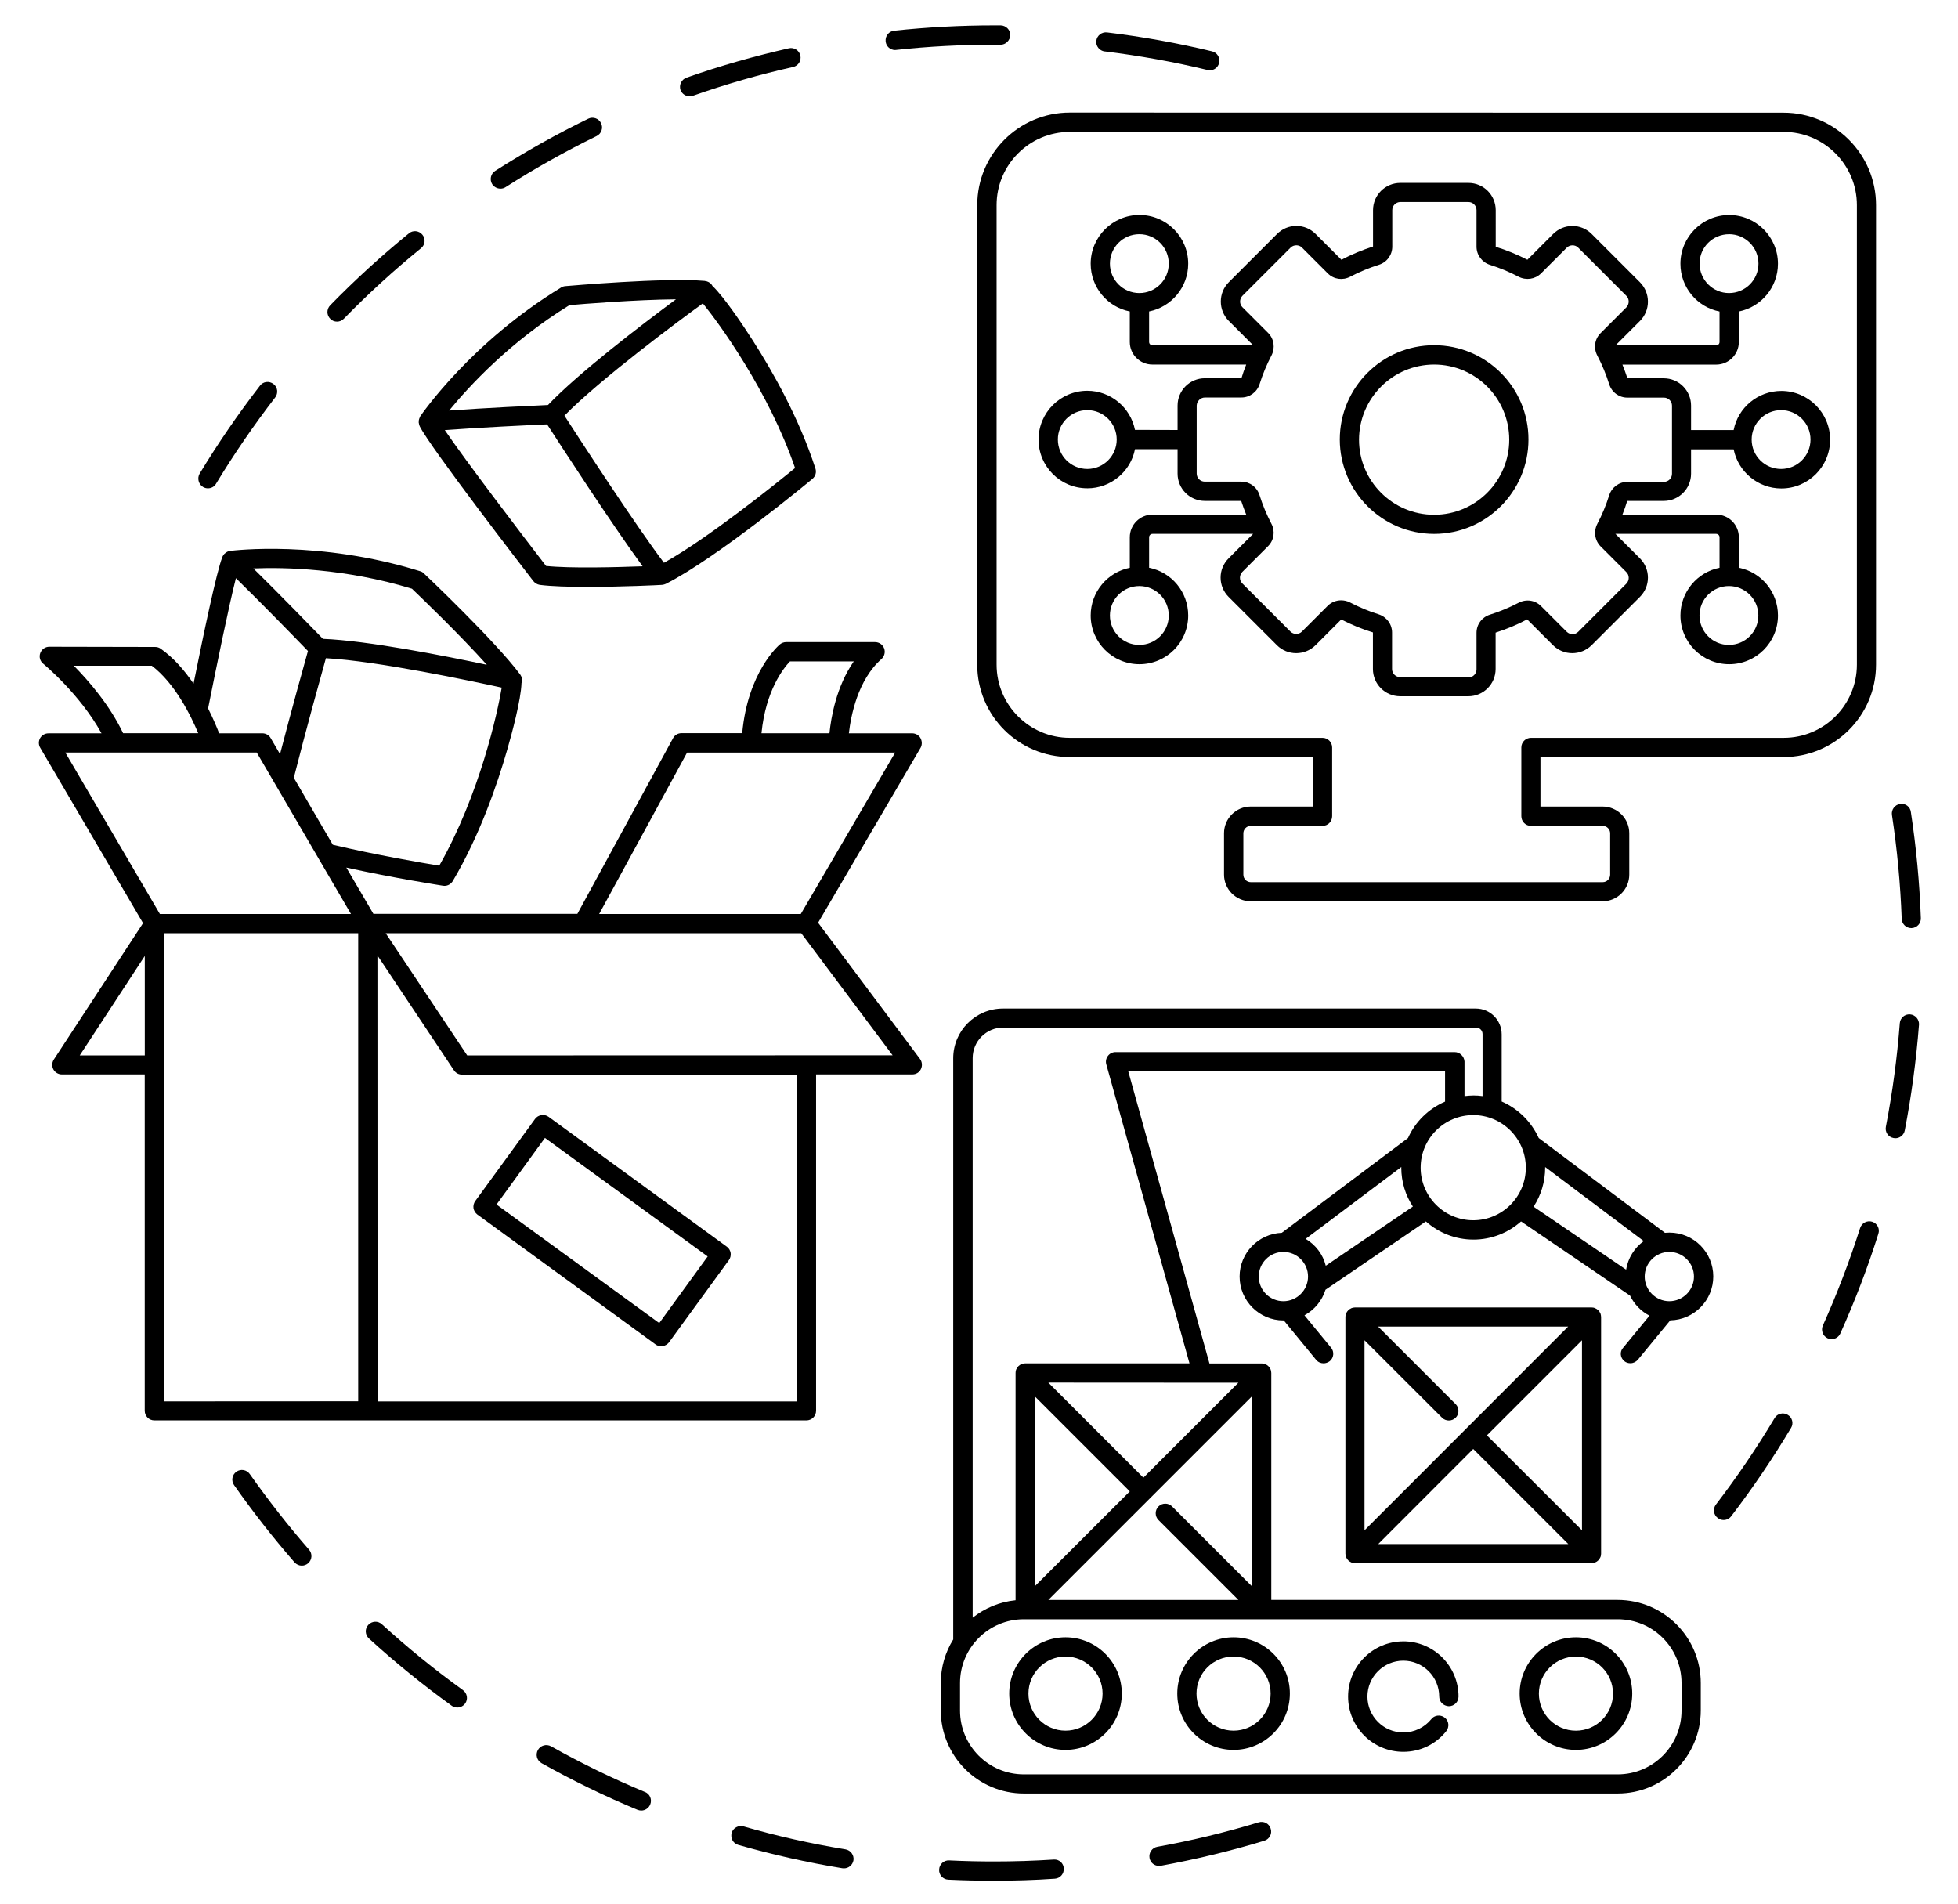 <?xml version="1.0" encoding="UTF-8" standalone="no"?>
<svg
   width="72"
   height="70"
   viewBox="0 0 72 70"
   fill="none"
   version="1.1"
   id="svg1"
   xmlns="http://www.w3.org/2000/svg"
   xmlns:svg="http://www.w3.org/2000/svg">
  <defs
     id="defs1" />
  <path
     d="m 32.915,1.839 c 0.012,0 0.024,0 0.039,-0.004 1.188,-0.129 2.398,-0.191 3.602,-0.191 h 0.234 c 0.184,0.004 0.355,-0.156 0.359,-0.352 0.004,-0.195 -0.156,-0.355 -0.352,-0.359 h -0.238 c -1.227,0 -2.461,0.066 -3.676,0.195 -0.195,0.02 -0.336,0.195 -0.316,0.391 0.016,0.184 0.168,0.32 0.348,0.32 z"
     fill="#000000"
     id="path1" />
  <path
     d="m 25.36,3.542 c 0.039,0 0.078,-0.008 0.117,-0.02 1.203,-0.422 2.445,-0.781 3.688,-1.059 0.192,-0.043 0.309,-0.234 0.266,-0.422 -0.043,-0.191 -0.234,-0.309 -0.422,-0.266 -1.27,0.289 -2.539,0.648 -3.766,1.082 -0.184,0.067 -0.281,0.266 -0.219,0.453 0.055,0.141 0.191,0.231 0.336,0.231 z"
     fill="#000000"
     id="path2" />
  <path
     d="m 18.4,6.937 c 0.066,0 0.133,-0.016 0.191,-0.055 1.074,-0.688 2.203,-1.32 3.348,-1.879 0.176,-0.086 0.25,-0.297 0.164,-0.473 -0.086,-0.176 -0.297,-0.25 -0.473,-0.164 -1.172,0.57 -2.32,1.215 -3.422,1.918 -0.164,0.105 -0.211,0.324 -0.109,0.488 0.07,0.105 0.184,0.164 0.301,0.164 z"
     fill="#000000"
     id="path3" />
  <path
     d="m 12.392,11.827 c 0.094,0 0.184,-0.035 0.254,-0.109 0.891,-0.914 1.844,-1.785 2.836,-2.59 0.152,-0.121 0.176,-0.348 0.051,-0.496 -0.121,-0.152 -0.348,-0.176 -0.496,-0.051 -1.012,0.824 -1.984,1.711 -2.894,2.644 -0.137,0.141 -0.137,0.363 0.004,0.5 0.066,0.07 0.156,0.102 0.246,0.102 z"
     fill="#000000"
     id="path4" />
  <path
     d="m 7.462,17.905 c 0.059,0.035 0.121,0.051 0.183,0.051 0.121,0 0.238,-0.059 0.301,-0.172 0.66,-1.09 1.391,-2.156 2.172,-3.168 0.121,-0.156 0.094,-0.379 -0.062,-0.496 -0.156,-0.121 -0.379,-0.094 -0.496,0.062 -0.797,1.031 -1.547,2.121 -2.219,3.234 -0.098,0.168 -0.043,0.387 0.121,0.488 z"
     fill="#000000"
     id="path5" />
  <path
     d="m 40.623,1.89 c 1.266,0.156 2.539,0.383 3.781,0.684 0.027,0.008 0.055,0.012 0.082,0.012 0.16,0 0.305,-0.109 0.344,-0.273 0.047,-0.191 -0.074,-0.383 -0.262,-0.426 -1.266,-0.305 -2.566,-0.539 -3.859,-0.695 -0.195,-0.023 -0.371,0.113 -0.395,0.309 -0.023,0.188 0.113,0.367 0.309,0.391 z"
     fill="#000000"
     id="path6" />
  <path
     d="m 31.088,68.003 c -1.262,-0.207 -2.519,-0.488 -3.746,-0.844 -0.188,-0.051 -0.387,0.055 -0.438,0.242 -0.051,0.188 0.055,0.387 0.242,0.438 1.254,0.359 2.539,0.648 3.828,0.859 0.019,0.004 0.039,0.004 0.059,0.004 0.172,0 0.32,-0.121 0.351,-0.297 0.027,-0.188 -0.102,-0.371 -0.297,-0.402 z"
     fill="#000000"
     id="path7" />
  <path
     d="m 38.748,68.379 c -0.727,0.047 -1.461,0.07 -2.191,0.07 h -0.004 c -0.547,0 -1.102,-0.012 -1.648,-0.039 -0.195,-0.012 -0.363,0.141 -0.371,0.336 -0.012,0.195 0.141,0.363 0.336,0.371 0.559,0.027 1.125,0.039 1.684,0.039 0.742,0 1.496,-0.023 2.234,-0.074 0.195,-0.012 0.344,-0.18 0.328,-0.379 -0.004,-0.188 -0.172,-0.34 -0.367,-0.324 z"
     fill="#000000"
     id="path8" />
  <path
     d="m 23.716,65.894 c -1.176,-0.488 -2.34,-1.055 -3.453,-1.68 -0.172,-0.094 -0.387,-0.035 -0.484,0.137 -0.094,0.172 -0.035,0.387 0.137,0.484 1.137,0.637 2.324,1.215 3.527,1.715 0.047,0.016 0.09,0.027 0.137,0.027 0.137,0 0.27,-0.082 0.328,-0.219 0.078,-0.184 -0.008,-0.391 -0.191,-0.465 z"
     fill="#000000"
     id="path9" />
  <path
     d="m 9.185,54.203 c -0.113,-0.16 -0.332,-0.199 -0.492,-0.086 -0.16,0.113 -0.199,0.332 -0.086,0.492 0.688,0.981 1.434,1.934 2.223,2.84 0.07,0.078 0.168,0.121 0.266,0.121 0.082,0 0.164,-0.027 0.234,-0.086 0.148,-0.129 0.164,-0.352 0.035,-0.5 -0.773,-0.887 -1.504,-1.824 -2.18,-2.781 z"
     fill="#000000"
     id="path10" />
  <path
     d="m 46.29,67.007 c -1.219,0.371 -2.477,0.676 -3.734,0.902 -0.192,0.035 -0.32,0.219 -0.285,0.414 0.031,0.172 0.18,0.289 0.348,0.289 0.019,0 0.043,-0.004 0.062,-0.004 1.281,-0.234 2.566,-0.543 3.812,-0.922 0.188,-0.059 0.293,-0.254 0.234,-0.441 -0.055,-0.188 -0.25,-0.293 -0.437,-0.238 z"
     fill="#000000"
     id="path11" />
  <path
     d="m 17.024,62.148 c -1.035,-0.746 -2.039,-1.562 -2.981,-2.422 -0.145,-0.133 -0.367,-0.121 -0.5,0.023 -0.133,0.145 -0.121,0.367 0.023,0.5 0.961,0.879 1.988,1.711 3.043,2.473 0.062,0.047 0.137,0.066 0.207,0.066 0.109,0 0.219,-0.051 0.289,-0.148 0.113,-0.156 0.078,-0.375 -0.082,-0.492 z"
     fill="#000000"
     id="path12" />
  <path
     d="m 65.739,52.026 c -0.168,-0.102 -0.387,-0.047 -0.484,0.121 -0.656,1.094 -1.379,2.164 -2.156,3.176 -0.121,0.156 -0.09,0.379 0.066,0.496 0.066,0.051 0.141,0.074 0.215,0.074 0.109,0 0.211,-0.047 0.281,-0.141 0.793,-1.035 1.531,-2.129 2.199,-3.246 0.102,-0.164 0.047,-0.383 -0.121,-0.48 z"
     fill="#000000"
     id="path13" />
  <path
     d="m 70.239,37.3 c -0.195,-0.016 -0.363,0.129 -0.379,0.324 -0.098,1.273 -0.27,2.555 -0.512,3.809 -0.039,0.191 0.086,0.379 0.281,0.414 0.023,0.004 0.047,0.008 0.066,0.008 0.164,0 0.316,-0.117 0.348,-0.289 0.246,-1.277 0.422,-2.586 0.523,-3.887 0.012,-0.191 -0.133,-0.363 -0.328,-0.379 z"
     fill="#000000"
     id="path14" />
  <path
     d="m 69.868,29.562 c -0.191,0.031 -0.324,0.211 -0.297,0.402 0.191,1.258 0.312,2.547 0.359,3.824 0.008,0.191 0.164,0.34 0.352,0.34 h 0.012 c 0.195,-0.008 0.348,-0.172 0.34,-0.367 -0.047,-1.305 -0.172,-2.621 -0.367,-3.902 -0.023,-0.195 -0.203,-0.328 -0.398,-0.297 z"
     fill="#000000"
     id="path15" />
  <path
     d="m 68.846,44.925 c -0.188,-0.059 -0.387,0.047 -0.445,0.231 -0.387,1.215 -0.848,2.422 -1.371,3.586 -0.078,0.176 0,0.387 0.176,0.469 0.047,0.02 0.098,0.031 0.144,0.031 0.137,0 0.266,-0.078 0.324,-0.211 0.535,-1.191 1.008,-2.422 1.398,-3.664 0.062,-0.183 -0.039,-0.383 -0.227,-0.441 z"
     fill="#000000"
     id="path16" />
  <path
     d="m 15.45,15.327 c -0.012,0.019 -0.023,0.039 -0.031,0.062 -0.004,0.004 -0.004,0.012 -0.004,0.012 -0.008,0.027 -0.016,0.055 -0.016,0.082 v 0.023 c 0,0.016 -0.004,0.027 0,0.043 0,0.004 0.004,0.008 0.004,0.012 0.004,0.039 0.016,0.074 0.031,0.113 0,0 0,0.004 0.004,0.004 v 0.004 c 0.399,0.789 3.789,5.188 4.176,5.688 0.059,0.074 0.141,0.121 0.234,0.137 0.426,0.055 1.074,0.074 1.746,0.074 1.285,0 2.66,-0.066 2.746,-0.074 0.031,-0.004 0.059,-0.008 0.086,-0.016 0.008,-0.004 0.016,-0.004 0.02,-0.008 0.012,-0.004 0.023,-0.008 0.035,-0.012 1.906,-0.969 5.254,-3.746 5.394,-3.863 0.113,-0.094 0.156,-0.242 0.109,-0.383 -0.602,-1.859 -1.582,-3.582 -2.301,-4.703 -0.332,-0.519 -1.043,-1.59 -1.488,-2.012 -0.004,-0.012 -0.012,-0.019 -0.016,-0.031 -0.062,-0.086 -0.156,-0.137 -0.25,-0.145 -0.004,0 -0.004,-0.004 -0.008,-0.004 -1.488,-0.129 -4.984,0.18 -5.137,0.192 -0.055,0.004 -0.105,0.023 -0.152,0.051 -3.301,2.008 -5.106,4.633 -5.184,4.742 0.004,0.004 0,0.008 0,0.012 z m 4.629,5.484 c -0.93,-1.207 -2.945,-3.852 -3.723,-4.996 1.234,-0.094 3.141,-0.184 3.762,-0.211 0.48,0.746 2.375,3.664 3.512,5.219 -0.945,0.035 -2.66,0.082 -3.551,-0.012 z m 4.336,-0.117 c -1.035,-1.367 -3.086,-4.523 -3.66,-5.41 1.332,-1.355 4.219,-3.496 5.09,-4.129 0.574,0.703 2.418,3.219 3.391,6.055 -0.699,0.57 -3.207,2.59 -4.82,3.484 z m -4.266,-5.801 c -0.523,0.024 -2.34,0.109 -3.633,0.203 0.719,-0.879 2.234,-2.531 4.422,-3.875 0.43,-0.039 2.445,-0.203 3.918,-0.215 -1.254,0.93 -3.578,2.703 -4.707,3.887 z"
     fill="#000000"
     id="path17" />
  <path
     d="m 33.848,27.14 c -0.062,-0.109 -0.18,-0.176 -0.309,-0.176 h -2.324 c 0.074,-0.648 0.328,-1.965 1.199,-2.731 0.109,-0.098 0.148,-0.254 0.098,-0.391 -0.051,-0.137 -0.184,-0.231 -0.332,-0.231 h -3.273 c -0.082,0 -0.164,0.031 -0.227,0.082 -0.051,0.043 -1.184,1.023 -1.387,3.266 h -2.234 c -0.129,0 -0.25,0.07 -0.309,0.184 l -3.519,6.461 h -7.5 l -0.996,-1.703 c 1.746,0.387 3.441,0.648 3.555,0.668 0.016,0.004 0.039,0.004 0.055,0.004 0.125,0 0.238,-0.066 0.305,-0.176 0.996,-1.684 1.637,-3.559 2.004,-4.836 0.172,-0.594 0.504,-1.832 0.523,-2.445 0.004,-0.012 0.008,-0.023 0.012,-0.031 0.023,-0.102 -0.004,-0.203 -0.059,-0.281 0,-0.004 -0.004,-0.004 -0.004,-0.004 -0.891,-1.203 -3.434,-3.617 -3.543,-3.719 -0.039,-0.039 -0.086,-0.066 -0.137,-0.078 -3.691,-1.148 -6.852,-0.762 -6.984,-0.746 -0.031,0.004 -0.067,0.016 -0.094,0.027 -0.004,0.004 -0.012,0.004 -0.016,0.008 -0.031,0.016 -0.062,0.039 -0.09,0.066 -0.004,0.004 -0.012,0.004 -0.016,0.012 -0.004,0.004 -0.004,0.008 -0.008,0.012 -0.023,0.031 -0.047,0.059 -0.062,0.098 0,0.004 -0.004,0.008 -0.004,0.012 v 0.004 c -0.207,0.527 -0.691,2.832 -1.055,4.644 -0.328,-0.484 -0.731,-0.953 -1.211,-1.289 -0.059,-0.043 -0.129,-0.062 -0.203,-0.062 l -3.891,-0.008 c -0.148,0 -0.281,0.094 -0.332,0.234 -0.051,0.141 -0.008,0.297 0.109,0.391 0.016,0.012 1.348,1.113 2.144,2.559 h -1.949 c -0.129,0 -0.246,0.066 -0.309,0.176 -0.062,0.109 -0.062,0.246 0.004,0.355 l 3.781,6.449 -3.281,5.016 c -0.07,0.109 -0.078,0.246 -0.016,0.363 0.062,0.113 0.184,0.184 0.312,0.184 h 3.047 v 12.367 c 0,0.195 0.156,0.355 0.355,0.355 H 29.654 c 0.195,0 0.355,-0.156 0.355,-0.355 v -12.367 h 3.539 c 0.137,0 0.258,-0.074 0.316,-0.195 0.059,-0.121 0.047,-0.262 -0.031,-0.371 l -3.75,-5.012 3.773,-6.441 c 0.055,-0.102 0.054,-0.238 -0.008,-0.347 z M 5.582,24.48 c 0.844,0.641 1.43,1.816 1.707,2.481 h -2.762 c -0.496,-1.039 -1.262,-1.922 -1.812,-2.481 z m 9.566,-2.832 c 0.312,0.297 1.77,1.699 2.754,2.797 -1.523,-0.324 -4.391,-0.891 -6.027,-0.953 -0.359,-0.371 -1.629,-1.676 -2.559,-2.59 1.133,-0.047 3.371,-0.004 5.832,0.746 z m -4.344,6.953 c 0.43,-1.703 0.984,-3.691 1.18,-4.398 1.898,0.102 5.414,0.852 6.465,1.082 -0.148,0.898 -0.812,3.941 -2.297,6.547 -0.621,-0.102 -2.34,-0.395 -3.914,-0.77 z m 0.52,-4.664 c -0.156,0.559 -0.613,2.199 -1.027,3.793 L 9.953,27.14 c -0.062,-0.109 -0.18,-0.176 -0.305,-0.176 h -1.59 c -0.082,-0.215 -0.219,-0.543 -0.406,-0.914 0.324,-1.621 0.762,-3.766 1.023,-4.789 0.883,0.859 2.219,2.231 2.648,2.676 z m -1.883,3.734 3.465,5.938 H 5.879 l -3.477,-5.938 z m -4.117,7.481 v 3.656 h -2.391 z m 0.707,4.008 v -4.844 h 7.141 v 17.211 L 6.032,51.531 Z m 7.848,-4.027 2.816,4.227 c 0.066,0.098 0.176,0.156 0.297,0.156 h 12.305 v 12.016 h -15.414 z m 3.301,3.676 -2.996,-4.492 h 15.281 l 3.359,4.488 z m 12.266,-5.199 h -7.414 l 3.234,-5.938 h 7.652 z m 1.949,-9.289 c -0.644,0.926 -0.836,2.066 -0.894,2.641 h -2.5 c 0.156,-1.574 0.809,-2.391 1.047,-2.641 z"
     fill="#000000"
     id="path18" />
  <path
     d="m 26.727,45.843 -6.555,-4.777 c -0.156,-0.113 -0.379,-0.078 -0.496,0.078 l -2.199,3.019 c -0.055,0.074 -0.078,0.172 -0.066,0.262 0.016,0.094 0.066,0.176 0.141,0.234 l 6.555,4.777 c 0.059,0.047 0.137,0.066 0.207,0.066 0.016,0 0.039,-0.004 0.055,-0.004 0.094,-0.016 0.176,-0.066 0.234,-0.141 l 2.199,-3.019 c 0.055,-0.074 0.078,-0.172 0.066,-0.262 -0.016,-0.098 -0.066,-0.18 -0.141,-0.234 z m -8.469,-1.551 1.781,-2.449 5.984,4.359 -1.781,2.449 z"
     fill="#000000"
     id="path19" />
  <path
     d="m 57.951,60.206 c -1.141,0 -2.07,0.93 -2.07,2.07 0,1.141 0.93,2.07 2.07,2.07 1.141,0 2.07,-0.93 2.07,-2.07 0,-1.141 -0.926,-2.07 -2.07,-2.07 z m 0,3.434 c -0.754,0 -1.363,-0.609 -1.363,-1.363 0,-0.754 0.613,-1.363 1.363,-1.363 0.754,0 1.363,0.613 1.363,1.363 0,0.75 -0.613,1.363 -1.363,1.363 z"
     fill="#000000"
     id="path20" />
  <path
     d="m 51.603,60.355 c -1.121,0 -2.031,0.91 -2.031,2.031 0,1.121 0.91,2.031 2.031,2.031 0.617,0 1.191,-0.273 1.578,-0.758 0.121,-0.152 0.102,-0.375 -0.051,-0.496 -0.031,-0.023 -0.066,-0.047 -0.105,-0.059 -0.137,-0.047 -0.297,-0.012 -0.391,0.109 -0.254,0.312 -0.629,0.492 -1.031,0.492 -0.727,0 -1.32,-0.594 -1.32,-1.32 0,-0.727 0.594,-1.32 1.32,-1.32 0.727,0 1.32,0.594 1.32,1.32 0,0.156 0.102,0.285 0.238,0.332 0.039,0.012 0.074,0.023 0.117,0.023 0.195,0 0.355,-0.156 0.355,-0.355 0,-1.121 -0.91,-2.031 -2.031,-2.031 z"
     fill="#000000"
     id="path21" />
  <path
     d="m 45.361,60.206 c -1.141,0 -2.07,0.93 -2.07,2.07 0,1.141 0.93,2.07 2.07,2.07 1.141,0 2.07,-0.93 2.07,-2.07 0.004,-1.141 -0.926,-2.07 -2.07,-2.07 z m -1.363,2.07 c 0,-0.754 0.609,-1.363 1.363,-1.363 0.754,0 1.363,0.613 1.363,1.363 0,0.75 -0.613,1.363 -1.363,1.363 -0.75,0 -1.363,-0.609 -1.363,-1.363 z"
     fill="#000000"
     id="path22" />
  <path
     d="m 39.181,60.206 c -1.141,0 -2.07,0.93 -2.07,2.07 0,1.141 0.93,2.07 2.07,2.07 1.141,0 2.07,-0.93 2.07,-2.07 0,-1.141 -0.926,-2.07 -2.07,-2.07 z m -1.363,2.07 c 0,-0.754 0.613,-1.363 1.363,-1.363 0.75,0 1.363,0.613 1.363,1.363 0,0.75 -0.613,1.363 -1.363,1.363 -0.75,0 -1.363,-0.609 -1.363,-1.363 z"
     fill="#000000"
     id="path23" />
  <path
     d="m 59.728,50.05 c 0.066,0.055 0.144,0.078 0.227,0.078 0.102,0 0.203,-0.047 0.273,-0.129 l 1.191,-1.449 c 0.875,-0.016 1.582,-0.734 1.582,-1.613 0,-0.891 -0.723,-1.613 -1.613,-1.613 -0.055,0 -0.109,0.004 -0.164,0.008 l -4.641,-3.484 c -0.273,-0.602 -0.762,-1.082 -1.363,-1.344 v -2.469 c 0,-0.523 -0.426,-0.949 -0.949,-0.949 h -17.391 c -1.008,0 -1.828,0.82 -1.828,1.828 v 21.371 c -0.289,0.465 -0.457,1.012 -0.457,1.602 v 1.008 c 0,1.684 1.371,3.055 3.055,3.055 h 21.836 c 1.684,0 3.055,-1.371 3.055,-3.055 v -1.008 c 0,-1.684 -1.371,-3.055 -3.055,-3.055 h -12.738 v -8.344 c 0,-0.047 -0.012,-0.09 -0.023,-0.129 0,-0.004 0,-0.004 -0.004,-0.004 -0.035,-0.086 -0.105,-0.156 -0.192,-0.191 -0.004,0 -0.004,0 -0.004,-0.004 -0.039,-0.016 -0.082,-0.023 -0.129,-0.023 h -1.922 l -2.984,-10.738 h 11.648 v 1.109 c -0.605,0.262 -1.094,0.738 -1.363,1.34 l -4.641,3.484 c -0.859,0.035 -1.551,0.742 -1.551,1.609 0,0.891 0.723,1.613 1.613,1.613 h 0.012 l 1.188,1.449 c 0.07,0.086 0.172,0.129 0.274,0.129 0.078,0 0.156,-0.027 0.227,-0.078 0.152,-0.125 0.172,-0.348 0.051,-0.496 l -0.98,-1.191 c 0.363,-0.199 0.648,-0.535 0.773,-0.941 l 3.691,-2.512 c 0.469,0.414 1.078,0.668 1.75,0.668 0.672,0 1.281,-0.254 1.75,-0.668 l 4.008,2.727 c 0.152,0.316 0.402,0.578 0.715,0.738 l -0.969,1.18 c -0.133,0.144 -0.109,0.367 0.043,0.492 z m -12.535,-2.203 c -0.5,0 -0.906,-0.406 -0.906,-0.906 0,-0.5 0.406,-0.906 0.906,-0.906 0.5,0 0.906,0.406 0.906,0.906 0,0.496 -0.406,0.906 -0.906,0.906 z m 0.82,-2.293 3.519,-2.644 c 0,0.008 -0.004,0.016 -0.004,0.023 0,0.531 0.156,1.02 0.426,1.434 l -3.203,2.176 c -0.102,-0.418 -0.375,-0.77 -0.738,-0.988 z m 4.227,-2.617 c 0,-1.066 0.867,-1.934 1.934,-1.934 1.066,0 1.934,0.867 1.934,1.934 0,1.066 -0.867,1.934 -1.934,1.934 -1.066,0 -1.934,-0.871 -1.934,-1.934 z m 1.25,-4.25 h -12.469 c -0.109,0 -0.215,0.051 -0.281,0.141 -0.066,0.086 -0.09,0.203 -0.059,0.309 l 3.059,10.996 h -6.043 c -0.047,0 -0.09,0.012 -0.129,0.023 -0.004,0 -0.004,0 -0.004,0.004 -0.086,0.035 -0.156,0.105 -0.192,0.191 0,0.004 0,0.004 -0.004,0.004 -0.016,0.039 -0.023,0.082 -0.023,0.129 v 8.359 c -0.594,0.059 -1.137,0.293 -1.578,0.641 v -20.578 c 0,-0.617 0.504,-1.121 1.121,-1.121 h 17.391 c 0.133,0 0.238,0.109 0.238,0.238 v 2.281 c -0.109,-0.016 -0.219,-0.023 -0.332,-0.023 -0.113,0 -0.223,0.012 -0.332,0.023 v -1.273 c -0.012,-0.184 -0.168,-0.344 -0.363,-0.344 z m 8.344,24.211 c 0,1.297 -1.051,2.348 -2.348,2.348 h -21.836 c -1.297,0 -2.348,-1.051 -2.348,-2.348 v -1.008 c 0,-1.297 1.051,-2.348 2.348,-2.348 h 21.836 c 1.297,0 2.348,1.051 2.348,2.348 z m -18.734,-7.504 c -0.137,-0.137 -0.363,-0.137 -0.5,0 -0.137,0.137 -0.137,0.363 0,0.5 l 2.938,2.938 h -6.988 l 7.488,-7.488 v 6.988 z m -5.051,2.938 v -6.988 l 3.496,3.496 z m 3.996,-3.996 -3.496,-3.496 6.988,0.004 z m 14.348,-9.965 c 0.27,-0.414 0.426,-0.906 0.426,-1.434 v -0.024 l 3.625,2.723 c -0.34,0.246 -0.578,0.621 -0.648,1.051 z m 4.086,2.57 c 0,-0.5 0.406,-0.906 0.906,-0.906 0.5,0 0.906,0.406 0.906,0.906 0,0.5 -0.406,0.906 -0.906,0.906 -0.5,0 -0.906,-0.41 -0.906,-0.906 z"
     fill="#000000"
     id="path24" />
  <path
     d="m 58.876,48.429 c 0,-0.047 -0.012,-0.09 -0.023,-0.129 0,-0.004 0,-0.004 -0.004,-0.004 -0.035,-0.086 -0.105,-0.156 -0.191,-0.191 -0.004,0 -0.004,0 -0.004,-0.004 -0.039,-0.016 -0.082,-0.024 -0.129,-0.024 h -8.699 c -0.047,0 -0.09,0.012 -0.129,0.024 -0.004,0 -0.004,0 -0.004,0.004 -0.086,0.035 -0.156,0.105 -0.192,0.191 0,0.004 0,0.004 -0.004,0.004 -0.016,0.039 -0.023,0.082 -0.023,0.129 v 8.699 c 0,0.047 0.012,0.09 0.023,0.129 0,0.004 0,0.004 0.004,0.004 0.035,0.086 0.105,0.156 0.192,0.191 0.004,0 0.004,0 0.004,0.004 0.039,0.016 0.082,0.023 0.129,0.023 h 8.699 c 0.047,0 0.09,-0.012 0.129,-0.023 0.004,0 0.004,0 0.004,-0.004 0.086,-0.035 0.156,-0.105 0.191,-0.191 0,-0.004 0,-0.004 0.004,-0.004 0.016,-0.039 0.023,-0.082 0.023,-0.129 z m -5.848,3.703 c 0.07,0.07 0.16,0.102 0.25,0.102 0.09,0 0.18,-0.035 0.25,-0.102 0.137,-0.137 0.137,-0.363 0,-0.5 l -2.852,-2.852 h 6.988 l -7.488,7.492 v -6.988 z m 1.145,1.148 3.496,3.496 h -6.988 z m 0.504,-0.5 3.496,-3.496 v 6.988 z"
     fill="#000000"
     id="path25" />
  <path
     d="m 35.935,7.542 v 16.898 c 0,1.875 1.523,3.398 3.402,3.398 h 8.938 v 1.82 h -2.285 c -0.539,0 -0.98,0.441 -0.98,0.98 v 1.523 c 0,0.539 0.441,0.981 0.98,0.981 h 12.941 c 0.539,0 0.981,-0.441 0.981,-0.981 v -1.523 c 0,-0.539 -0.441,-0.98 -0.981,-0.98 h -2.285 v -1.82 h 8.938 c 1.875,0 3.402,-1.523 3.402,-3.398 V 7.542 c 0,-1.875 -1.523,-3.398 -3.402,-3.398 l -26.246,-0.004 c -1.875,0 -3.402,1.527 -3.402,3.402 z m 3.402,-2.691 h 26.254 c 1.484,0 2.691,1.207 2.691,2.691 v 16.898 c 0,1.484 -1.207,2.691 -2.691,2.691 h -9.293 c -0.195,0 -0.355,0.156 -0.355,0.355 v 2.527 c 0,0.195 0.156,0.355 0.355,0.355 h 2.637 c 0.148,0 0.274,0.121 0.274,0.273 v 1.523 c 0,0.148 -0.121,0.274 -0.274,0.274 h -12.941 c -0.148,0 -0.273,-0.121 -0.273,-0.274 v -1.523 c 0,-0.148 0.121,-0.273 0.273,-0.273 h 2.637 c 0.195,0 0.355,-0.156 0.355,-0.355 v -2.527 c 0,-0.195 -0.156,-0.355 -0.355,-0.355 h -9.293 c -1.484,0 -2.691,-1.207 -2.691,-2.691 V 7.542 c 0,-1.484 1.207,-2.691 2.691,-2.691 z"
     fill="#000000"
     id="path26" />
  <path
     d="m 39.982,17.956 c 0.867,0 1.594,-0.617 1.754,-1.438 h 1.566 v 0.898 c 0,0.555 0.449,1.004 1.004,1.004 h 1.336 c 0.055,0.172 0.117,0.336 0.184,0.504 h -3.449 c -0.461,0 -0.832,0.375 -0.832,0.832 v 1.121 c -0.82,0.164 -1.438,0.891 -1.438,1.754 0,0.988 0.801,1.793 1.793,1.793 0.988,0 1.793,-0.801 1.793,-1.793 0,-0.867 -0.617,-1.594 -1.438,-1.754 v -1.121 c 0,-0.07 0.055,-0.125 0.125,-0.125 h 3.699 l -0.898,0.898 c -0.191,0.191 -0.297,0.441 -0.297,0.711 0,0.266 0.105,0.519 0.297,0.711 l 1.773,1.773 c 0.391,0.391 1.027,0.391 1.422,0 l 0.945,-0.945 c 0.371,0.191 0.766,0.355 1.164,0.476 v 1.344 c 0,0.555 0.449,1.004 1.004,1.004 h 2.504 c 0.555,0 1.004,-0.449 1.004,-1.004 v -1.336 c 0.399,-0.129 0.793,-0.289 1.16,-0.488 l 0.949,0.949 c 0.391,0.391 1.027,0.391 1.422,0 l 1.773,-1.773 c 0.191,-0.191 0.297,-0.441 0.297,-0.711 0,-0.266 -0.105,-0.519 -0.297,-0.711 l -0.898,-0.898 h 3.703 c 0.07,0 0.125,0.055 0.125,0.125 v 1.121 c -0.82,0.164 -1.438,0.891 -1.438,1.754 0,0.988 0.801,1.793 1.793,1.793 0.988,0 1.793,-0.801 1.793,-1.793 0,-0.867 -0.617,-1.594 -1.438,-1.754 v -1.121 c 0,-0.461 -0.371,-0.832 -0.832,-0.832 h -3.449 c 0.066,-0.164 0.125,-0.336 0.176,-0.504 h 1.344 c 0.555,0 1.004,-0.449 1.004,-1.004 V 16.523 h 1.566 c 0.164,0.82 0.891,1.438 1.754,1.438 0.988,0 1.793,-0.801 1.793,-1.793 0,-0.988 -0.805,-1.793 -1.793,-1.793 -0.867,0 -1.594,0.617 -1.754,1.438 h -1.566 v -0.898 c 0,-0.555 -0.449,-1.004 -1.004,-1.004 h -1.336 c -0.055,-0.172 -0.117,-0.336 -0.184,-0.504 h 3.449 c 0.461,0 0.832,-0.375 0.832,-0.832 v -1.121 c 0.82,-0.164 1.438,-0.891 1.438,-1.754 0,-0.988 -0.805,-1.793 -1.793,-1.793 -0.988,0 -1.793,0.805 -1.793,1.793 0,0.867 0.617,1.594 1.438,1.754 v 1.121 c 0,0.07 -0.055,0.125 -0.125,0.125 h -3.699 l 0.898,-0.898 c 0.391,-0.391 0.391,-1.027 0,-1.422 l -1.773,-1.773 c -0.191,-0.191 -0.441,-0.297 -0.711,-0.297 -0.266,0 -0.519,0.105 -0.711,0.297 l -0.945,0.945 c -0.371,-0.191 -0.766,-0.355 -1.164,-0.476 V 7.73 c 0,-0.555 -0.449,-1.004 -1.004,-1.004 h -2.504 c -0.555,0 -1.004,0.449 -1.004,1.004 v 1.336 c -0.399,0.129 -0.793,0.289 -1.16,0.488 l -0.949,-0.949 c -0.191,-0.191 -0.441,-0.297 -0.711,-0.297 -0.266,0 -0.519,0.105 -0.711,0.297 l -1.773,1.773 c -0.391,0.391 -0.391,1.027 0,1.422 l 0.898,0.898 h -3.703 c -0.07,0 -0.125,-0.055 -0.125,-0.125 v -1.121 c 0.82,-0.164 1.438,-0.891 1.438,-1.754 0,-0.988 -0.801,-1.793 -1.793,-1.793 -0.988,0 -1.793,0.805 -1.793,1.793 0,0.867 0.617,1.594 1.438,1.754 v 1.121 c 0,0.461 0.371,0.832 0.832,0.832 h 3.449 c -0.066,0.164 -0.125,0.336 -0.176,0.504 h -1.344 c -0.555,0 -1.004,0.449 -1.004,1.004 v 0.898 l -1.566,-0.004 c -0.164,-0.82 -0.891,-1.438 -1.754,-1.438 -0.988,0 -1.793,0.805 -1.793,1.793 0,0.992 0.801,1.793 1.793,1.793 z m 0.832,4.676 c 0,-0.598 0.484,-1.082 1.082,-1.082 0.598,0 1.082,0.484 1.082,1.082 0,0.598 -0.484,1.082 -1.082,1.082 -0.598,0.004 -1.082,-0.484 -1.082,-1.082 z m 21.68,0 c 0,-0.598 0.484,-1.082 1.082,-1.082 0.598,0 1.082,0.484 1.082,1.082 0,0.598 -0.484,1.082 -1.082,1.082 -0.594,0.004 -1.082,-0.484 -1.082,-1.082 z m 3,-7.551 c 0.598,0 1.082,0.484 1.082,1.082 0,0.598 -0.484,1.082 -1.082,1.082 -0.598,0 -1.082,-0.484 -1.082,-1.082 0,-0.594 0.484,-1.082 1.082,-1.082 z m -1.914,-6.469 c 0.598,0 1.082,0.484 1.082,1.082 0,0.598 -0.484,1.082 -1.082,1.082 -0.598,0 -1.082,-0.484 -1.082,-1.082 C 62.494,9.097 62.982,8.613 63.58,8.613 Z m -21.684,0 c 0.598,0 1.082,0.484 1.082,1.082 0,0.598 -0.484,1.082 -1.082,1.082 -0.598,0 -1.082,-0.484 -1.082,-1.082 0,-0.598 0.484,-1.082 1.082,-1.082 z m 2.41,6.004 h 1.344 c 0.305,0 0.574,-0.199 0.668,-0.492 0.113,-0.363 0.262,-0.719 0.438,-1.055 0.141,-0.274 0.094,-0.606 -0.121,-0.824 l -0.949,-0.949 c -0.113,-0.113 -0.113,-0.301 0,-0.418 l 1.773,-1.773 c 0.113,-0.113 0.309,-0.113 0.418,0 l 0.949,0.949 c 0.219,0.219 0.547,0.266 0.824,0.121 0.336,-0.176 0.691,-0.324 1.055,-0.438 0.297,-0.094 0.492,-0.363 0.492,-0.668 V 7.726 c 0,-0.164 0.133,-0.297 0.297,-0.297 h 2.504 c 0.164,0 0.297,0.133 0.297,0.297 v 1.344 c 0,0.305 0.199,0.574 0.492,0.668 0.363,0.113 0.719,0.262 1.055,0.438 0.274,0.141 0.606,0.094 0.824,-0.121 l 0.949,-0.949 c 0.113,-0.113 0.309,-0.113 0.418,0 l 1.773,1.773 c 0.113,0.113 0.113,0.301 0,0.422 l -0.949,0.949 c -0.219,0.219 -0.266,0.547 -0.121,0.824 0.176,0.336 0.324,0.691 0.438,1.055 0.094,0.297 0.363,0.492 0.668,0.492 h 1.344 c 0.164,0 0.297,0.133 0.297,0.297 v 2.504 c 0,0.164 -0.133,0.297 -0.297,0.297 h -1.344 c -0.305,0 -0.574,0.199 -0.668,0.492 -0.113,0.363 -0.262,0.719 -0.438,1.055 -0.141,0.274 -0.094,0.606 0.121,0.824 l 0.949,0.949 c 0.055,0.055 0.086,0.129 0.086,0.211 0,0.078 -0.031,0.152 -0.086,0.211 l -1.773,1.773 c -0.113,0.113 -0.301,0.113 -0.418,0 l -0.949,-0.949 c -0.219,-0.219 -0.547,-0.266 -0.824,-0.121 -0.336,0.176 -0.691,0.324 -1.055,0.438 -0.297,0.094 -0.492,0.363 -0.492,0.668 v 1.344 c 0,0.164 -0.133,0.297 -0.297,0.297 l -2.512,-0.012 c -0.164,0 -0.297,-0.133 -0.297,-0.297 v -1.344 c 0,-0.305 -0.199,-0.574 -0.492,-0.668 -0.363,-0.113 -0.719,-0.262 -1.055,-0.438 -0.105,-0.055 -0.219,-0.078 -0.328,-0.078 -0.18,0 -0.359,0.07 -0.492,0.203 l -0.949,0.949 c -0.113,0.113 -0.301,0.113 -0.418,0 l -1.773,-1.773 c -0.055,-0.055 -0.086,-0.129 -0.086,-0.211 0,-0.078 0.031,-0.152 0.086,-0.211 l 0.949,-0.949 c 0.219,-0.219 0.266,-0.547 0.121,-0.824 -0.176,-0.336 -0.324,-0.691 -0.438,-1.055 -0.094,-0.297 -0.363,-0.492 -0.668,-0.492 h -1.344 c -0.164,0 -0.297,-0.133 -0.297,-0.297 v -2.504 c 0.008,-0.16 0.141,-0.293 0.301,-0.293 z m -4.324,0.465 c 0.598,0 1.082,0.484 1.082,1.082 0,0.598 -0.484,1.082 -1.082,1.082 -0.598,0 -1.082,-0.484 -1.082,-1.082 -0.004,-0.594 0.484,-1.082 1.082,-1.082 z"
     fill="#000000"
     id="path27" />
  <path
     d="m 52.736,19.632 c 1.914,0 3.469,-1.555 3.469,-3.469 0.004,-1.914 -1.555,-3.469 -3.469,-3.469 -1.914,0 -3.469,1.555 -3.469,3.469 0.004,1.914 1.559,3.469 3.469,3.469 z m 0,-6.227 c 1.523,0 2.762,1.238 2.762,2.762 0,1.523 -1.238,2.762 -2.762,2.762 -1.523,0 -2.762,-1.238 -2.762,-2.762 0.004,-1.523 1.242,-2.762 2.762,-2.762 z"
     fill="#000000"
     id="path28" />
</svg>
